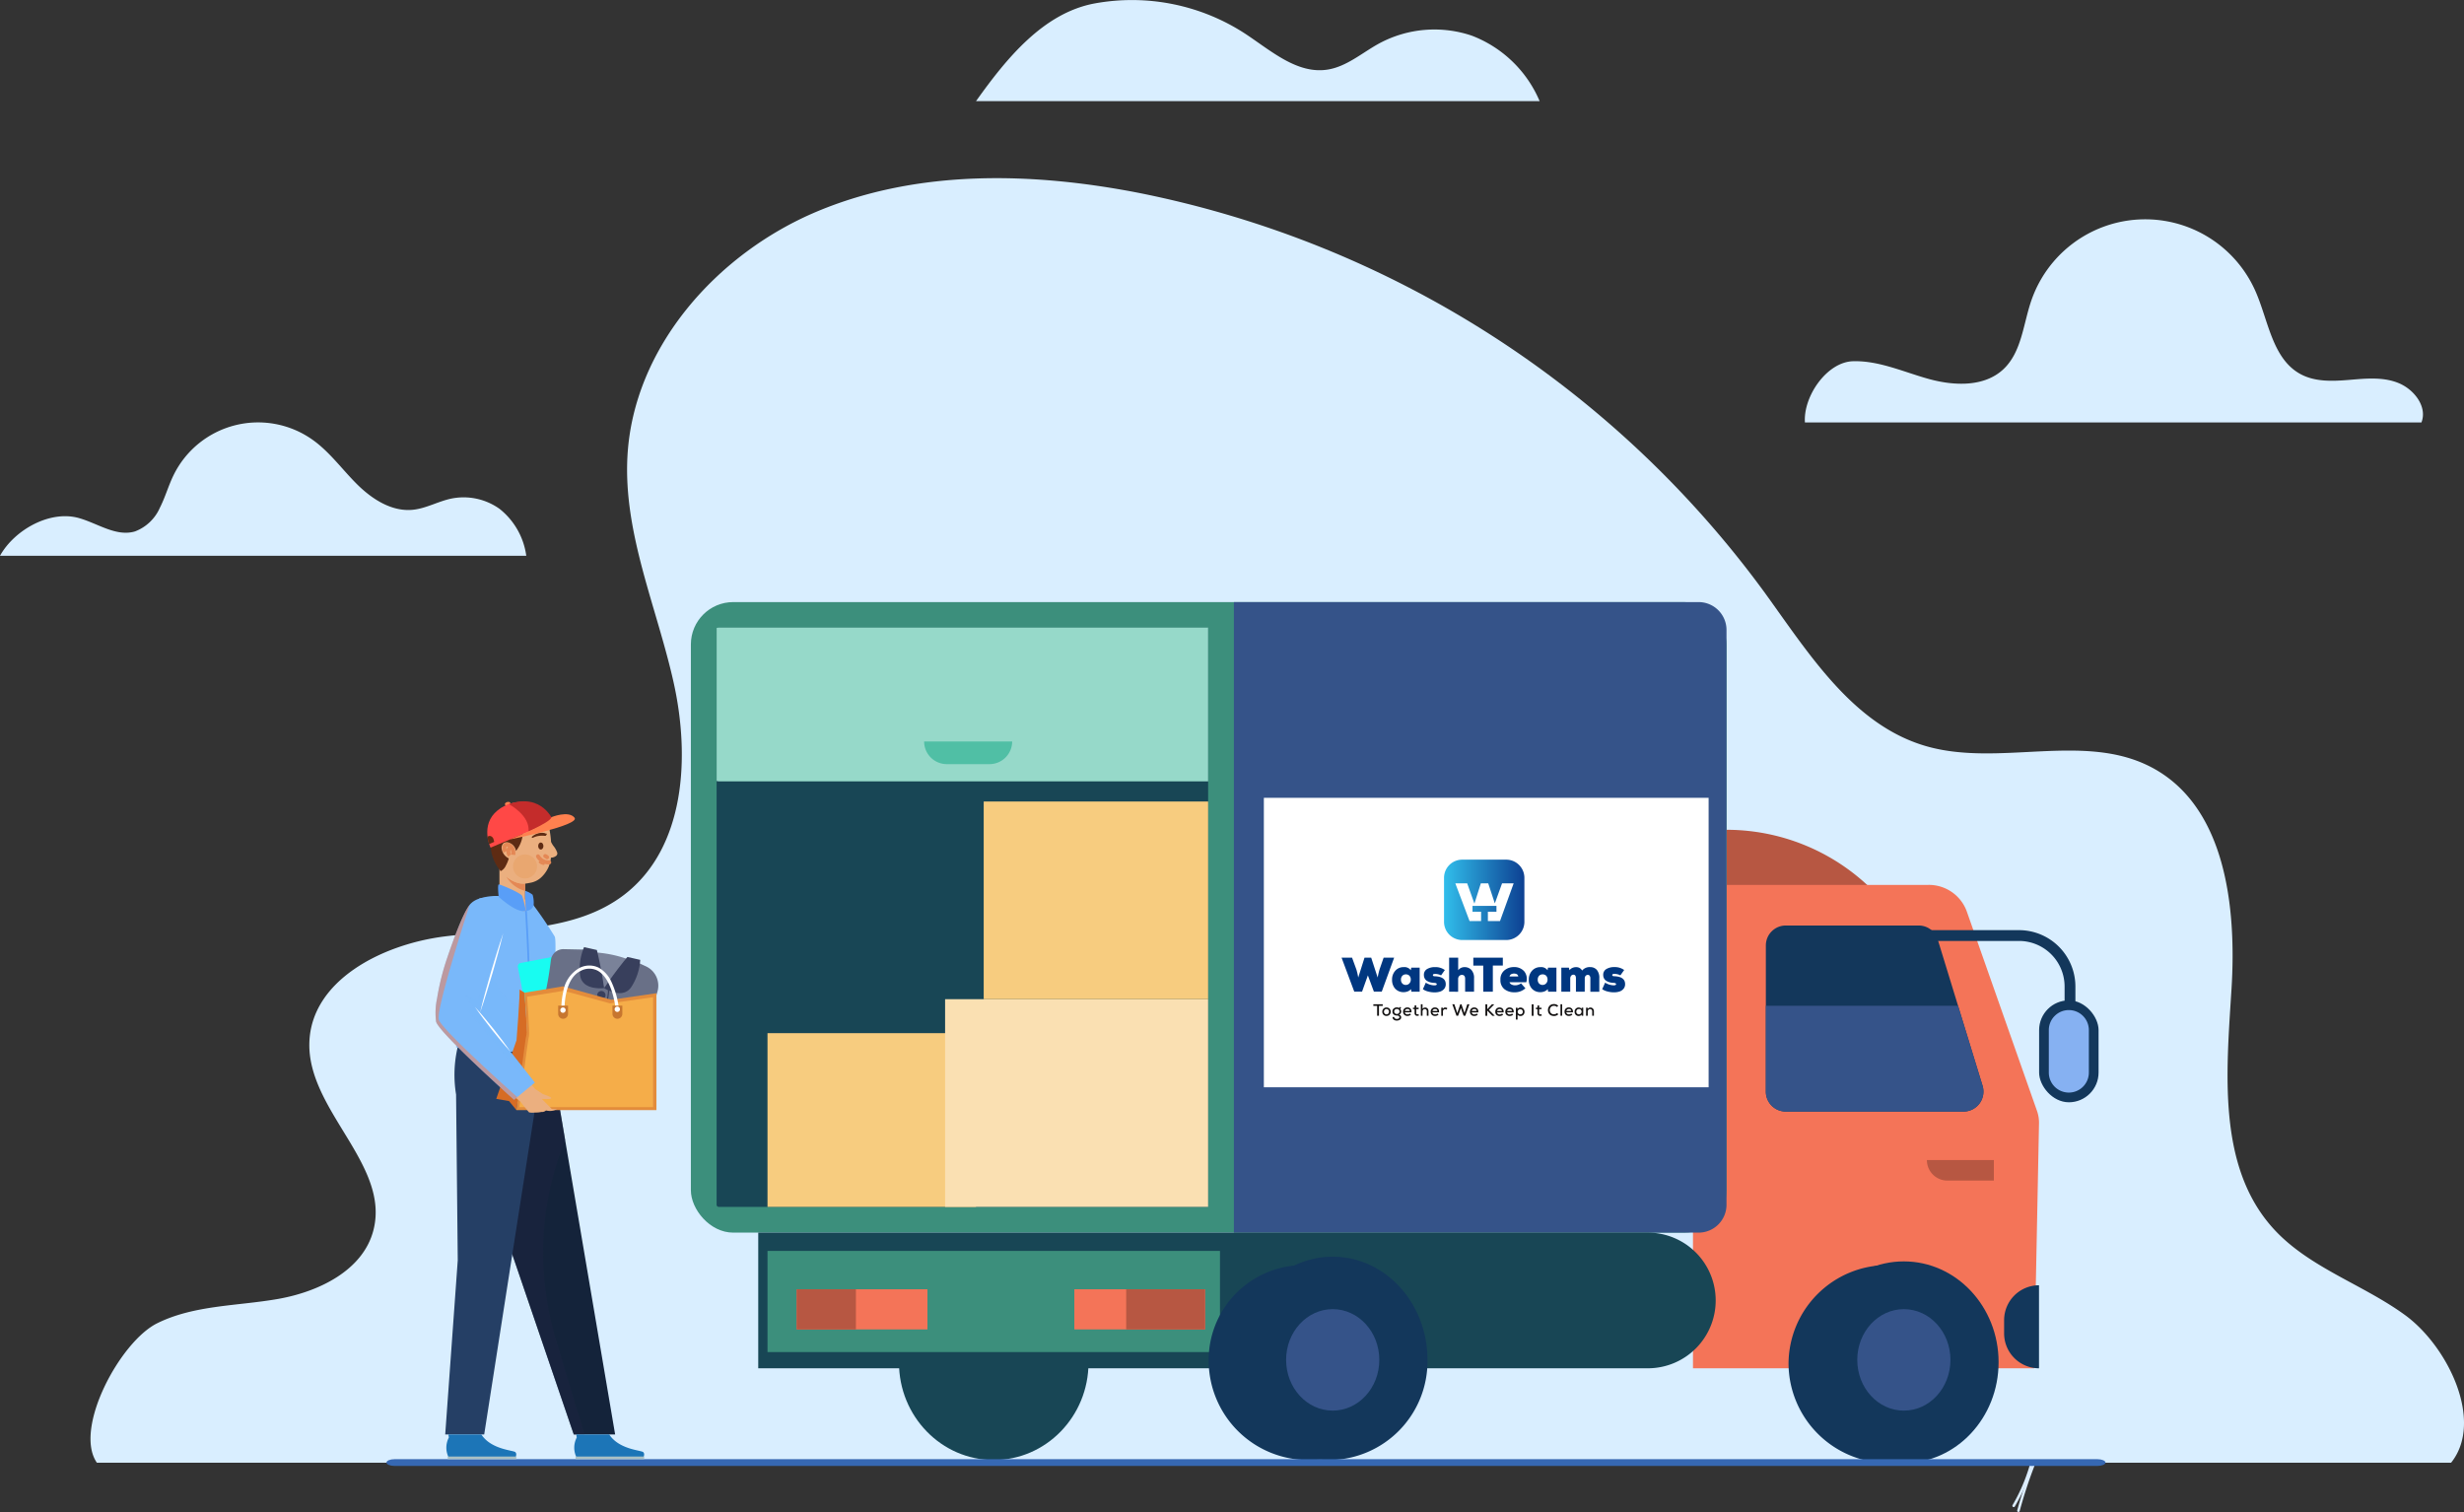 <svg xmlns="http://www.w3.org/2000/svg" xmlns:xlink="http://www.w3.org/1999/xlink" width="349.028" height="214.222" viewBox="0 0 349.028 214.222">
  <rect x="0" y="0" width="349.028" height="214.222" fill="#333333" stroke="none"/>
  <defs>
    <linearGradient id="linear-gradient" y1="0.5" x2="1" y2="0.5" gradientUnits="objectBoundingBox">
      <stop offset="0" stop-color="#31beeb"/>
      <stop offset="1" stop-color="#0d4092"/>
    </linearGradient>
  </defs>
  <g id="Group_27159" data-name="Group 27159" transform="translate(14146.027 9157.334)">
    <g id="Group_27157" data-name="Group 27157" transform="matrix(0.891, -0.454, 0.454, 0.891, -13878.658, -8978.716)">
      <g id="Group_22759" data-name="Group 22759" transform="translate(0.291 15.898)">
        <g id="Group_22757" data-name="Group 22757" transform="translate(7.766 0)">
          <path id="Path_20976" data-name="Path 20976" d="M34.977,4.944A2.712,2.712,0,0,0,33.164,3.2c-2.913-.761-4.432,3.217-6.946,3.667-1.9.339-3.527-1.271-4.77-2.742a14.617,14.617,0,0,0-3.464-3.3A4.853,4.853,0,0,0,13.4.4c-1.535.782-2.277,2.512-3.3,3.9-1.442,1.95-3.54,3.286-5.464,4.762S.837,12.319.187,14.656.6,19.947,2.939,20.6c2.7.752,5.3-1.746,8.11-1.733,1.908.008,3.586,1.163,5.327,1.944s4.027,1.109,5.359-.257c1.409-1.443.984-4.013,2.359-5.489,1.467-1.573,4.02-1.05,6.13-1.473a6.554,6.554,0,0,0,4.83-4.268A6.98,6.98,0,0,0,34.977,4.944Z" transform="translate(0)" fill="url(#linear-gradient)"/>
        </g>
        <g id="Group_22758" data-name="Group 22758" transform="translate(0 7.375)">
          <path id="Path_20977" data-name="Path 20977" d="M.044,16.774a.179.179,0,0,1,0-.239C12.821,2.478,23.073,2.028,28.048,3.01,34.252,4.239,39.064.087,39.111.045a.18.18,0,1,1,.238.27c-.05.044-5,4.31-11.372,3.049-4.9-.969-15.009-.514-27.666,13.413a.177.177,0,0,1-.252.011A.073.073,0,0,1,.044,16.774Z" transform="translate(0 0)" fill="#dcedff"/>
        </g>
      </g>
      <g id="Group_22762" data-name="Group 22762" transform="translate(0 0)">
        <g id="Group_22760" data-name="Group 22760" transform="translate(2.732 0)">
          <path id="Path_20978" data-name="Path 20978" d="M3.94,33.678a3.891,3.891,0,0,0,2.94-.09c3.653-1.712,2.8-8.171,6.511-9.753,1.459-.621,3.172-.22,4.685-.7,1.933-.608,3.159-2.517,3.856-4.421s1.042-3.952,2.04-5.717A22.644,22.644,0,0,1,27.2,9.071a10.179,10.179,0,0,0,2.633-4.3c.324-1.347.041-3.981-1.5-4.623-1.871-.779-4.109,1.773-5.05,3.06C22.06,4.883,20.939,6.813,19.045,7.67c-2.792,1.262-6.129-.294-9.092.485-2.293.6-4,2.511-5.313,4.488A28.436,28.436,0,0,0,.169,24.554a10.612,10.612,0,0,0,.858,6.729A5.508,5.508,0,0,0,3.94,33.678Z" transform="translate(0)" fill="#31beeb"/>
        </g>
        <g id="Group_22761" data-name="Group 22761" transform="translate(0 3.882)">
          <path id="Path_20979" data-name="Path 20979" d="M.027,35.216a.188.188,0,0,1,.059-.254c6.045-3.86,9-9.442,11.608-14.366,2.226-4.2,4.147-7.832,7.488-9.532C26.23,7.48,29.47.186,29.5.112a.187.187,0,0,1,.246-.1.185.185,0,0,1,.1.246C29.812.336,26.523,7.75,19.351,11.4c-3.235,1.646-5.131,5.227-7.327,9.372C9.4,25.737,6.416,31.364.289,35.278a.188.188,0,0,1-.259-.057Z" transform="translate(0 0)" fill="#dcedff"/>
        </g>
      </g>
    </g>
    <g id="Group_23430" data-name="Group 23430" transform="translate(-14146.027 -9157.334)">
      <path id="Path_21326" data-name="Path 21326" d="M64.836,261.3H398.314c4.7-5.869-.452-16.487-6.527-20.914s-13.737-6.758-18.75-12.359c-7.856-8.775-6.562-22.074-5.829-33.829s-.886-25.865-11.295-31.376c-9.6-5.083-21.7.025-32.113-3.061-10.29-3.05-16.5-13.13-22.8-21.817a144.9,144.9,0,0,0-88.551-56.5c-15.15-2.956-31.318-3.348-45.558,2.611s-26.072,19.3-26.9,34.711c-.585,10.9,4.136,21.294,6.525,31.947s1.659,23.539-7.019,30.165c-7.026,5.364-16.707,4.769-25.475,5.89s-18.834,6.2-19.088,15.041c-.275,9.585,11.478,17.3,9.07,26.578-1.471,5.674-7.715,8.695-13.487,9.714s-11.907.848-17.155,3.457S61.5,256.477,64.836,261.3Z" transform="translate(-51.113 -54.118)" fill="#d9eeff"/>
      <g id="Group_23429" data-name="Group 23429" transform="translate(0)">
        <path id="Path_21327" data-name="Path 21327" d="M101.93,108.7h87.331c.862-2.2-1-4.629-3.176-5.548s-4.636-.682-6.988-.483-4.849.317-6.931-.795c-4.024-2.15-4.567-7.544-6.4-11.723a17.065,17.065,0,0,0-31.79,1.356c-1.133,3.335-1.363,7.246-3.931,9.657-2.7,2.536-6.959,2.372-10.531,1.392s-7.064-2.624-10.766-2.523S101.679,105.01,101.93,108.7Z" transform="translate(153.739 -48.867)" fill="#d9eeff"/>
        <path id="Path_21328" data-name="Path 21328" d="M341.426,48.153h79.84a17.043,17.043,0,0,0-9.621-9.281,16.511,16.511,0,0,0-13.1,1.1c-2.434,1.326-4.629,3.309-7.37,3.718-4.316.646-8.029-2.74-11.68-5.131a29.385,29.385,0,0,0-21.277-4.245C350.931,35.679,345.73,42.119,341.426,48.153Z" transform="translate(-203.174 -33.825)" fill="#d9eeff"/>
        <path id="Path_21329" data-name="Path 21329" d="M543.471,115.5h74.546a10.247,10.247,0,0,0-3.777-6.637,8.768,8.768,0,0,0-6.891-1.449c-1.843.4-3.544,1.393-5.421,1.576-2.949.288-5.719-1.485-7.829-3.565s-3.86-4.554-6.262-6.288a13.333,13.333,0,0,0-19.791,4.969c-.729,1.5-1.174,3.119-1.932,4.6a6.268,6.268,0,0,1-3.518,3.346c-2.658.794-5.273-1.136-7.943-1.889C550.576,109.007,545.546,111.8,543.471,115.5Z" transform="translate(-543.471 -36.782)" fill="#d9eeff"/>
      </g>
    </g>
    <g id="Group_27150" data-name="Group 27150" transform="translate(-14048.164 -9072.053)">
      <g id="Group_27149" data-name="Group 27149" transform="translate(0 0)">
        <path id="Rectangle_8080" data-name="Rectangle 8080" d="M0,0H0A29.312,29.312,0,0,1,29.312,29.312v2.339a0,0,0,0,1,0,0H0a0,0,0,0,1,0,0V0A0,0,0,0,1,0,0Z" transform="translate(146.698 32.252)" fill="#b75742"/>
        <path id="Path_23090" data-name="Path 23090" d="M2523.436,883.879h48.33l.685-34.691a5.039,5.039,0,0,0-.286-1.773l-9.973-28.323a5.711,5.711,0,0,0-5.445-3.682h-33.31Z" transform="translate(-2381.487 -775.352)" fill="#f47458"/>
        <path id="Rectangle_8081" data-name="Rectangle 8081" d="M4.942,0h0a0,0,0,0,1,0,0V11.76a0,0,0,0,1,0,0h0A4.942,4.942,0,0,1,0,6.818V4.942A4.942,4.942,0,0,1,4.942,0Z" transform="translate(186.022 96.768)" fill="#13375b"/>
        <g id="Group_27148" data-name="Group 27148" transform="translate(175.123 46.463)">
          <path id="Path_23091" data-name="Path 23091" d="M2949.083,907.155h1.531V901.8a7.992,7.992,0,0,0-7.983-7.983h-13.013v1.531h13.013a6.459,6.459,0,0,1,6.452,6.452Z" transform="translate(-2929.617 -893.813)" fill="#13375b"/>
        </g>
        <rect id="Rectangle_8082" data-name="Rectangle 8082" width="8.421" height="14.435" rx="4.21" transform="translate(190.98 56.414)" fill="#13375b"/>
        <path id="Rectangle_8083" data-name="Rectangle 8083" d="M2.835,0H8.85a2.835,2.835,0,0,1,2.835,2.835v0A2.835,2.835,0,0,1,8.85,5.671H2.835A2.835,2.835,0,0,1,0,2.835v0A2.835,2.835,0,0,1,2.835,0Z" transform="translate(198.025 57.789) rotate(90)" fill="#86b1f2"/>
        <path id="Path_23092" data-name="Path 23092" d="M2677.771,912.135H2652.6a2.826,2.826,0,0,1-2.826-2.826v-20.7a2.826,2.826,0,0,1,2.826-2.826h18.827a2.826,2.826,0,0,1,2.7,2l6.347,20.7A2.826,2.826,0,0,1,2677.771,912.135Z" transform="translate(-2497.503 -839.973)" fill="#13375b"/>
        <path id="Path_23093" data-name="Path 23093" d="M2677,1025.035l3.473,11.327a2.827,2.827,0,0,1-2.7,3.655H2652.6a2.826,2.826,0,0,1-2.826-2.826v-12.156Z" transform="translate(-2497.503 -967.855)" fill="#355389"/>
        <path id="Path_23094" data-name="Path 23094" d="M2717.2,1488.8a14.02,14.02,0,0,1-14.03,14.03,14.169,14.169,0,0,1-14.009-14.01,14.019,14.019,0,0,1,14.03-14.029A14.168,14.168,0,0,1,2717.2,1488.8Z" transform="translate(-2533.676 -1380.879)" fill="#13375b"/>
        <ellipse id="Ellipse_3495" data-name="Ellipse 3495" cx="13.424" cy="13.803" rx="13.424" ry="13.803" transform="translate(29.478 93.913)" fill="#184655"/>
        <rect id="Rectangle_8084" data-name="Rectangle 8084" width="146.698" height="89.311" rx="6" transform="translate(0 0)" fill="#3c8f7c"/>
        <path id="Path_23095" data-name="Path 23095" d="M830.345,451.577a.307.307,0,0,1-.306-.306V369.862a.307.307,0,0,1,.306-.306h69.32v82.021Z" transform="translate(-826.393 -365.911)" fill="#184655"/>
        <path id="Path_23096" data-name="Path 23096" d="M830.345,391c-.169,0-.306-.036-.306-.081V369.305c0-.045.137-.081.306-.081h69.32V391Z" transform="translate(-826.393 -365.606)" fill="#96d9c9"/>
        <path id="Path_23097" data-name="Path 23097" d="M1793.006,324.921h-65.829v89.311h65.829a3.952,3.952,0,0,0,3.952-3.952V328.873A3.952,3.952,0,0,0,1793.006,324.921Z" transform="translate(-1650.26 -324.921)" fill="#355389"/>
        <rect id="Rectangle_8085" data-name="Rectangle 8085" width="29.531" height="24.607" transform="translate(10.855 61.059)" fill="#f7cc7f"/>
        <rect id="Rectangle_8086" data-name="Rectangle 8086" width="37.26" height="29.419" transform="translate(36.011 56.247)" fill="#fae0b2"/>
        <rect id="Rectangle_8087" data-name="Rectangle 8087" width="31.792" height="28" transform="translate(41.48 28.247)" fill="#f7cc7f"/>
        <path id="Rectangle_8088" data-name="Rectangle 8088" d="M0,0H126.016a9.608,9.608,0,0,1,9.608,9.608v0a9.608,9.608,0,0,1-9.608,9.608H0a0,0,0,0,1,0,0V0A0,0,0,0,1,0,0Z" transform="translate(9.542 89.311)" fill="#184655"/>
        <rect id="Rectangle_8089" data-name="Rectangle 8089" width="64.093" height="14.325" transform="translate(10.855 91.903)" fill="#3c8f7c"/>
        <rect id="Rectangle_8090" data-name="Rectangle 8090" width="18.519" height="5.687" transform="translate(54.317 97.333)" fill="#f47458"/>
        <rect id="Rectangle_8091" data-name="Rectangle 8091" width="11.174" height="5.687" transform="translate(61.662 97.333)" fill="#b75742"/>
        <rect id="Rectangle_8092" data-name="Rectangle 8092" width="18.519" height="5.687" transform="translate(14.99 97.333)" fill="#f47458"/>
        <rect id="Rectangle_8093" data-name="Rectangle 8093" width="8.385" height="5.687" transform="translate(14.99 97.333)" fill="#b75742"/>
        <path id="Path_23098" data-name="Path 23098" d="M1710.338,1488.594c0,7.623-1.875,13.8-12.873,13.8a14.088,14.088,0,0,1-13.974-13.8,13.429,13.429,0,1,1,26.848,0Z" transform="translate(-1610.141 -1380.879)" fill="#13375b"/>
        <path id="Path_23099" data-name="Path 23099" d="M1761.08,1474.818A13.986,13.986,0,0,1,1747.266,1489c-7.414,0-13.034-6.11-13.034-14.182s6.01-14.615,13.424-14.615S1761.08,1466.746,1761.08,1474.818Z" transform="translate(-1656.739 -1367.482)" fill="#13375b"/>
        <ellipse id="Ellipse_3496" data-name="Ellipse 3496" cx="13.424" cy="14.283" rx="13.424" ry="14.283" transform="translate(158.391 93.385)" fill="#13375b"/>
        <path id="Path_23100" data-name="Path 23100" d="M2821.5,1558.347c0,3.969-2.956,7.186-6.6,7.186s-6.6-3.217-6.6-7.186,2.955-7.187,6.6-7.187S2821.5,1554.377,2821.5,1558.347Z" transform="translate(-2643.08 -1451.01)" fill="#355389"/>
        <ellipse id="Ellipse_3497" data-name="Ellipse 3497" cx="6.601" cy="7.186" rx="6.601" ry="7.186" transform="translate(84.316 100.15)" fill="#355389"/>
        <path id="Path_23101" data-name="Path 23101" d="M1189.95,566.662h12.47a3.208,3.208,0,0,1-3.208,3.208h-6.053a3.208,3.208,0,0,1-3.208-3.208Z" transform="translate(-1156.91 -546.918)" fill="#50bfa5"/>
      </g>
      <path id="Path_23102" data-name="Path 23102" d="M2932.025,1295.48h6.579v-2.91h-9.488A2.91,2.91,0,0,0,2932.025,1295.48Z" transform="translate(-2754.034 -1213.54)" fill="#b75742"/>
    </g>
    <g id="Group_27155" data-name="Group 27155" transform="translate(-14091.282 -8950.652)">
      <path id="Path_23124" data-name="Path 23124" d="M258.606,1811.353H499.819c.631,0,1.142.215,1.142.479h0c0,.264-.511.479-1.142.479H258.606c-.631,0-1.142-.214-1.142-.479h0C257.464,1811.568,257.975,1811.353,258.606,1811.353Z" transform="translate(-257.464 -1811.353)" fill="#3668b3"/>
    </g>
    <g id="Group_27156" data-name="Group 27156" transform="translate(-14084.348 -9043.836)">
      <g id="Group_23427" data-name="Group 23427" transform="translate(0)">
        <g id="Group_23396" data-name="Group 23396" transform="translate(1.386 34.064)">
          <g id="Group_23393" data-name="Group 23393" transform="translate(7.028 0)">
            <g id="Group_23391" data-name="Group 23391">
              <path id="Path_21287" data-name="Path 21287" d="M435.753,285.587h-5.86l-11.182-32.746.516-20.646,7.082-2.228,2.36,13.9Z" transform="translate(-418.711 -229.966)" fill="#14233a"/>
              <path id="Path_21288" data-name="Path 21288" d="M431.421,285.587h-1.528l-11.182-32.746.516-20.646,7.082-2.229,2.36,13.9h0a42.662,42.662,0,0,0-1.295,28.272Z" transform="translate(-418.711 -229.966)" fill="#1c2540" opacity="0.5" style="mix-blend-mode: multiply;isolation: isolate"/>
            </g>
            <g id="Group_23392" data-name="Group 23392" transform="translate(11.258 55.622)">
              <path id="Path_21289" data-name="Path 21289" d="M451.821,392.279a3.1,3.1,0,0,0,0,2.872h9.412s.307-.532,0-.806-3.421-.36-4.81-2.5h-4.666Z" transform="translate(-451.476 -391.849)" fill="#1c75b7"/>
              <rect id="Rectangle_7685" data-name="Rectangle 7685" width="9.704" height="0.377" transform="translate(0.188 3.121)" fill="#a9c0c4"/>
            </g>
          </g>
          <g id="Group_23395" data-name="Group 23395">
            <path id="Path_21290" data-name="Path 21290" d="M400.065,230.546a17.124,17.124,0,0,0-.269,6.886l.237,23.482-1.776,24.674h5.521l7.458-47.776,1.648-7.846Z" transform="translate(-398.257 -229.965)" fill="#253f65"/>
            <g id="Group_23394" data-name="Group 23394" transform="translate(0.172 55.622)">
              <path id="Path_21291" data-name="Path 21291" d="M399.1,392.279a3.1,3.1,0,0,0,0,2.872h9.412s.307-.532,0-.806-3.421-.36-4.81-2.5h-4.667Z" transform="translate(-398.758 -391.849)" fill="#1c75b7"/>
              <rect id="Rectangle_7686" data-name="Rectangle 7686" width="9.704" height="0.377" transform="translate(0.188 3.121)" fill="#a9c0c4"/>
            </g>
          </g>
        </g>
        <g id="Group_23413" data-name="Group 23413" transform="translate(0 7.749)">
          <g id="Group_23400" data-name="Group 23400" transform="translate(2.925)">
            <g id="Group_23397" data-name="Group 23397" transform="translate(5.052)">
              <path id="Path_21292" data-name="Path 21292" d="M419.129,160.952c.986.831,2.323,1.995,3.651,2.191a1.793,1.793,0,0,0,1.6-.487c.034-.09.07-.181.1-.271-.184-.276-.377-.57-.581-.9a5.05,5.05,0,0,0-1.726-1.961v-6.147h-3.642v5.706c-.343.02-.709.054-1.093.1A11.826,11.826,0,0,0,419.129,160.952Z" transform="translate(-417.441 -153.379)" fill="#ebaf7f"/>
              <path id="Path_21293" data-name="Path 21293" d="M426.134,162.841v1.022a3.273,3.273,0,0,1-.407-.116,4.276,4.276,0,0,1-2.254-1.907,4.113,4.113,0,0,0,1.373.819A3.165,3.165,0,0,0,426.134,162.841Z" transform="translate(-421.4 -158.932)" fill="#e48855"/>
            </g>
            <g id="Group_23399" data-name="Group 23399" transform="translate(0 4.025)">
              <path id="Path_21294" data-name="Path 21294" d="M416.3,187.134c-.167,2.352-.309,4.12-.309,4.12s-1.3.268-3.263.463l-.26.025a30.691,30.691,0,0,1-9.735-.488l1.743-7.3.574-5.225.933-8.508a7.728,7.728,0,0,1,2.9-.369s2.82,2.3,3.629,2.1l.01,0a.444.444,0,0,0,.233-.139c.245-.276.066-.835-.083-1.186-.079-.182-.149-.309-.149-.309a1.321,1.321,0,0,1,.129.036,1.872,1.872,0,0,1,.721.354,58.058,58.058,0,0,1,3.334,4.871C417.017,176.174,416.618,182.692,416.3,187.134Z" transform="translate(-402.737 -168.2)" fill="#79b8fa"/>
              <path id="Path_21295" data-name="Path 21295" d="M420.137,166.847s-.194-1.738.016-1.754,3.1,1.192,3.309,1.627a15.246,15.246,0,0,1,.52,2.093S423.1,169.457,420.137,166.847Z" transform="translate(-414.105 -165.093)" fill="#599ef7"/>
              <path id="Path_21296" data-name="Path 21296" d="M431.269,170.542l-.112-2.175.021-.639a3.2,3.2,0,0,1,1.058.558,4.017,4.017,0,0,1,.14,1.489A1.052,1.052,0,0,1,431.269,170.542Z" transform="translate(-421.392 -166.822)" fill="#599ef7"/>
              <g id="Group_23398" data-name="Group 23398" transform="translate(9.735 3.617)">
                <path id="Path_21297" data-name="Path 21297" d="M431.33,195.519l-.26.025c.9-4.874.311-15.676.04-19.784l.01,0a.445.445,0,0,0,.233-.139C431.619,179.615,432.228,190.527,431.33,195.519Z" transform="translate(-431.07 -175.619)" fill="#599ef7"/>
              </g>
              <path id="Path_21298" data-name="Path 21298" d="M416.3,203.238c-.167,2.352-.309,4.12-.309,4.12s-1.3.268-3.263.463l-.26.025a30.69,30.69,0,0,1-9.735-.488l1.743-7.3.574-5.225a8.338,8.338,0,0,1,2.241-.476,9.288,9.288,0,0,0,9.009,8.878Z" transform="translate(-402.737 -184.304)" fill="#79b8fa" opacity="0.5" style="mix-blend-mode: multiply;isolation: isolate"/>
            </g>
          </g>
          <g id="Group_23412" data-name="Group 23412" transform="translate(0 5.889)">
            <g id="Group_27137" data-name="Group 27137" transform="translate(8.614 7.012)">
              <g id="Group_27147" data-name="Group 27147" transform="translate(0 0)">
                <path id="Path_23075" data-name="Path 23075" d="M568.4,269.232l-9.2,1.756a.506.506,0,0,1-.591-.4l-2.145-11.042a.5.5,0,0,1,.4-.585l9.2-1.756a.506.506,0,0,1,.591.4l2.145,11.042A.5.5,0,0,1,568.4,269.232Z" transform="translate(-553.402 -256.712)" fill="#18fcf1"/>
                <g id="Group_27139" data-name="Group 27139" transform="translate(4.788)">
                  <path id="Path_23076" data-name="Path 23076" d="M580.773,258.457a16.6,16.6,0,0,1,12.713,2.422C588.746,269.646,582.053,265.317,580.773,258.457Z" transform="translate(-576.079 -257.36)" fill="#7a8299"/>
                  <g id="Group_27138" data-name="Group 27138">
                    <path id="Path_23077" data-name="Path 23077" d="M579.087,271.92c-4.111,2.577-15.483-1.692-16.058-3.654,1.829-2.468,2.642-7.616,2.949-10.235a1.787,1.787,0,0,1,1.819-1.571l3.134.065.6.148a2.788,2.788,0,0,0-.7,1.288,3.541,3.541,0,0,0,6.849,1.558,2.76,2.76,0,0,0-.027-1.35l.465.114,1.316.607a3.015,3.015,0,0,1,1.641,3.594C580.223,265.388,578.96,270.035,579.087,271.92Z" transform="translate(-563.029 -256.168)" fill="#697087"/>
                    <path id="Path_23078" data-name="Path 23078" d="M592.04,255.77a54.082,54.082,0,0,1,1.022,5.4c-.186.018-3.109.343-3.395-1.823a7.963,7.963,0,0,1,.56-3.985Z" transform="translate(-582.576 -255.358)" fill="#383f5c"/>
                    <path id="Path_23079" data-name="Path 23079" d="M606,260.644a54.619,54.619,0,0,0-3.295,4.414c.159.1,2.646,1.653,3.857-.173a7.977,7.977,0,0,0,1.251-3.828Z" transform="translate(-592.206 -259.246)" fill="#383f5c"/>
                    <g id="Group_27137-2" data-name="Group 27137" transform="translate(8.733 6.046)">
                      <path id="Path_23080" data-name="Path 23080" d="M596.122,288.394h-.005a.084.084,0,0,1-.079-.088c0-.065.1-1.592.2-2.063.07-.3.537-1.42.913-2.318.2-.468.38-.91.393-.965.072-.31.867-4.261.794-4.612a.082.082,0,0,1-.013-.084.084.084,0,0,1,.109-.047c.092.036.172.068-.258,2.4-.207,1.121-.447,2.292-.468,2.382-.015.066-.148.385-.4.992-.354.846-.838,2-.9,2.291-.106.458-.2,2.02-.2,2.036A.084.084,0,0,1,596.122,288.394Zm2.254-10.022h0Z" transform="translate(-596.038 -278.211)" fill="#383f5c"/>
                    </g>
                    <path id="Path_23081" data-name="Path 23081" d="M600.152,279.573a.59.59,0,1,1-.443-.7A.591.591,0,0,1,600.152,279.573Z" transform="translate(-589.473 -272.639)" fill="#383f5c"/>
                    <path id="Path_23082" data-name="Path 23082" d="M597.7,292.63a.59.59,0,1,1-.443-.7A.591.591,0,0,1,597.7,292.63Z" transform="translate(-587.669 -282.242)" fill="#383f5c"/>
                    <path id="Path_23083" data-name="Path 23083" d="M592.151,306.686a.59.59,0,1,1-.443-.7A.591.591,0,0,1,592.151,306.686Z" transform="translate(-583.589 -292.579)" fill="#383f5c"/>
                  </g>
                </g>
                <g id="Group_27146" data-name="Group 27146" transform="translate(0 2.613)">
                  <g id="Group_27140" data-name="Group 27140" transform="translate(0 2.952)">
                    <path id="Path_23084" data-name="Path 23084" d="M544.932,293.575l1.814.311,1.041,1.276,1.567-10.693-.418-5.933s.018-.035-.731-.448c.151.276-.4,7.175-.4,7.175Z" transform="translate(-544.932 -277.639)" fill="#d66c25"/>
                    <path id="Path_23085" data-name="Path 23085" d="M556.87,277.289l5.431-.9,6.858,1.9,6.4-.931v16.557H555.721s1.288-10.348,1.427-10.693S556.87,277.289,556.87,277.289Z" transform="translate(-552.867 -276.392)" fill="#e38c3b"/>
                    <path id="Path_23086" data-name="Path 23086" d="M558.4,279.583l5.183-.844,6.545,1.785,6.113-.876v15.579H557.3s1.229-9.737,1.362-10.062S558.4,279.583,558.4,279.583Z" transform="translate(-554.028 -278.118)" fill="#f5ad49"/>
                  </g>
                  <g id="Group_27145" data-name="Group 27145" transform="translate(8.772)">
                    <g id="Group_27141" data-name="Group 27141" transform="translate(0.452)">
                      <path id="Path_23087" data-name="Path 23087" d="M587.492,271.371c-.383-2.817-1.3-4.743-2.587-5.423a2.557,2.557,0,0,0-2.412.069c-2.324,1.132-2.245,5.276-2.244,5.318l-.452.011a10.465,10.465,0,0,1,.26-2.365,4.664,4.664,0,0,1,2.237-3.367,3.025,3.025,0,0,1,2.824-.062,4.377,4.377,0,0,1,1.786,2.026,12.237,12.237,0,0,1,1.037,3.733Z" transform="translate(-579.796 -265.233)" fill="#fff"/>
                    </g>
                    <g id="Group_27144" data-name="Group 27144" transform="translate(0 5.677)">
                      <g id="Group_27142" data-name="Group 27142">
                        <path id="Rectangle_8078" data-name="Rectangle 8078" d="M0,0H1.4a0,0,0,0,1,0,0V1.165a.7.7,0,0,1-.7.7h0a.7.7,0,0,1-.7-.7V0A0,0,0,0,1,0,0Z" fill="#c7762f"/>
                      </g>
                      <g id="Group_27143" data-name="Group 27143" transform="translate(7.691)">
                        <path id="Rectangle_8079" data-name="Rectangle 8079" d="M0,0H1.4a0,0,0,0,1,0,0V1.165a.7.7,0,0,1-.7.7h0a.7.7,0,0,1-.7-.7V0A0,0,0,0,1,0,0Z" fill="#c7762f"/>
                      </g>
                    </g>
                  </g>
                </g>
              </g>
              <path id="Path_23088" data-name="Path 23088" d="M580,288.057a.378.378,0,1,1-.378-.375A.376.376,0,0,1,580,288.057Z" transform="translate(-570.168 -279.13)" fill="#fff"/>
              <path id="Path_23089" data-name="Path 23089" d="M609.075,287.585a.378.378,0,1,1-.378-.375A.376.376,0,0,1,609.075,287.585Z" transform="translate(-591.549 -278.783)" fill="#fff"/>
            </g>
            <g id="Group_23411" data-name="Group 23411">
              <path id="Path_21304" data-name="Path 21304" d="M426.891,245.726s1.274.1,1.35-.087-1.192-.591-1.192-.591l-1.1-.726c-.733-.875-1.48-1.764-2.225-2.662l-.15.1a15.37,15.37,0,0,1-1.816,1.286c-.232.214-.47.426-.713.634q1.426,1.264,2.9,2.516c.337.482,1.147,1.445,1.147,1.445a2.686,2.686,0,0,0,.852.019,3.641,3.641,0,0,0,.889-.08.839.839,0,0,0,.666-.222,1.937,1.937,0,0,0,1.554-.194h-.735Z" transform="translate(-411.83 -217.216)" fill="#ebaf7f"/>
              <g id="Group_23410" data-name="Group 23410">
                <path id="Path_21305" data-name="Path 21305" d="M408.3,196.724l-.546.455-1.932,1.6-.458.379s-10.593-9.444-11.043-11.061a9.675,9.675,0,0,1,.134-3.28,35.077,35.077,0,0,1,1.439-5.764c.83-2.453,2.218-6.3,3.174-7.5.043-.056.086-.106.126-.149s.106-.1.159-.152a2.992,2.992,0,0,1,4.907,2.6,3.848,3.848,0,0,1-.179.913l-.25.784-.008.018-.569,1.775-2.767,9.467Z" transform="translate(-394.224 -170.519)" fill="#79b8fa"/>
                <path id="Path_21306" data-name="Path 21306" d="M416.394,206.373l-.546.455L406.9,196.147l.69-.473-1.034-1.641,1.722.627,3.637-9.442-.569,1.776-2.767,9.467Z" transform="translate(-402.32 -180.168)" fill="#79b8fa" opacity="0.5" style="mix-blend-mode: multiply;isolation: isolate"/>
                <path id="Path_21307" data-name="Path 21307" d="M405.82,200.768l-.458.379s-10.593-9.444-11.043-11.061a9.675,9.675,0,0,1,.134-3.28,35.077,35.077,0,0,1,1.439-5.764c.83-2.453,2.218-6.3,3.174-7.5-.913,2.828-4.768,14.908-4.361,16.255C395.126,191.184,404.181,199.306,405.82,200.768Z" transform="translate(-394.224 -172.504)" fill="#ff7a46" opacity="0.5" style="mix-blend-mode: screen;isolation: isolate"/>
                <g id="Group_23409" data-name="Group 23409" transform="translate(5.615 5.034)">
                  <g id="Group_23408" data-name="Group 23408">
                    <g id="Group_23406" data-name="Group 23406" transform="translate(0 10.473)">
                      <path id="Path_21308" data-name="Path 21308" d="M415.594,221.993c-.46-.5-.9-1.01-1.333-1.526s-.858-1.041-1.28-1.567-.833-1.061-1.234-1.6l-.6-.815c-.193-.277-.393-.549-.58-.831.232.247.451.5.677.755l.656.771c.437.514.858,1.041,1.28,1.568s.833,1.061,1.234,1.6S415.216,221.432,415.594,221.993Z" transform="translate(-410.567 -215.65)" fill="#fff"/>
                    </g>
                    <g id="Group_23407" data-name="Group 23407" transform="translate(0.71)">
                      <path id="Path_21309" data-name="Path 21309" d="M415.912,185.169c-.223.952-.473,1.9-.726,2.839s-.528,1.88-.791,2.82c-.283.935-.555,1.872-.848,2.8l-.444,1.4c-.157.463-.305.928-.469,1.389.109-.477.234-.949.35-1.423l.376-1.416c.254-.943.528-1.88.792-2.82.283-.934.555-1.872.848-2.8S415.589,186.092,415.912,185.169Z" transform="translate(-412.634 -185.169)" fill="#fff"/>
                    </g>
                  </g>
                </g>
              </g>
            </g>
          </g>
        </g>
        <g id="Group_23426" data-name="Group 23426" transform="translate(7.343)">
          <g id="Group_23424" data-name="Group 23424" transform="translate(0.231 0.827)">
            <g id="Group_23423" data-name="Group 23423">
              <path id="Path_21310" data-name="Path 21310" d="M425.939,139.659a3.1,3.1,0,0,0-.529-.929,2.993,2.993,0,0,1-.34-.581,13.785,13.785,0,0,0-.781-3.792c-.37-.73-2.363-1.387-4.323-1.019s-3.587,1.681-3.674,2.5c-.032.309-.179,1.544.868,4.581a6.616,6.616,0,0,0,1.359,2.437,4.253,4.253,0,0,0,1.6,1.031,2.923,2.923,0,0,0,1.627.132l.374-.069a3.059,3.059,0,0,0,1.753-.966,4.476,4.476,0,0,0,.843-1.27,4.679,4.679,0,0,0,.34-1.325,1.222,1.222,0,0,0,.746-.263A.445.445,0,0,0,425.939,139.659Z" transform="translate(-416.266 -133.232)" fill="#ebaf7f"/>
              <g id="Group_23422" data-name="Group 23422" transform="translate(2.189 3.643)">
                <g id="Group_23421" data-name="Group 23421">
                  <g id="Group_23414" data-name="Group 23414" transform="translate(0 1.664)">
                    <path id="Path_21311" data-name="Path 21311" d="M422.762,149.69a1,1,0,0,1-.109-.362.618.618,0,0,1,.116-.557.425.425,0,0,1,.4-.076.853.853,0,0,1,.352.222,1.252,1.252,0,0,1,.294.41,1.94,1.94,0,0,1,.095.8" transform="translate(-422.637 -148.678)" fill="none" stroke="#e48855" stroke-miterlimit="10" stroke-width="0.558"/>
                    <path id="Path_21312" data-name="Path 21312" d="M424.507,151.028a.8.8,0,0,1-.207-.555.652.652,0,0,1,.094-.391.323.323,0,0,1,.355-.137" transform="translate(-423.729 -149.5)" fill="none" stroke="#e48855" stroke-miterlimit="10" stroke-width="0.558"/>
                  </g>
                  <g id="Group_23415" data-name="Group 23415" transform="translate(4.762 3.324)">
                    <path id="Path_21313" data-name="Path 21313" d="M437.222,155.9a1.171,1.171,0,0,0,.556.259" transform="translate(-436.973 -155.076)" fill="none" stroke="#e48855" stroke-linecap="round" stroke-linejoin="round" stroke-width="0.279"/>
                    <path id="Path_21314" data-name="Path 21314" d="M436.5,153.507a1.748,1.748,0,0,0,1.593.862" transform="translate(-436.496 -153.507)" fill="none" stroke="#e48855" stroke-linecap="round" stroke-linejoin="round" stroke-width="0.558"/>
                  </g>
                  <g id="Group_23416" data-name="Group 23416" transform="translate(5.791 3.283)">
                    <path id="Path_21315" data-name="Path 21315" d="M439.49,153.388a1.027,1.027,0,0,1,.261.168" transform="translate(-439.49 -153.388)" fill="none" stroke="#e48855" stroke-linecap="round" stroke-linejoin="round" stroke-width="0.558"/>
                  </g>
                  <g id="Group_23418" data-name="Group 23418" transform="translate(4.79 1.368)">
                    <g id="Group_23417" data-name="Group 23417">
                      <path id="Path_21316" data-name="Path 21316" d="M437.32,148.311c0,.275-.166.5-.371.5s-.371-.222-.371-.5.166-.5.371-.5S437.32,148.036,437.32,148.311Z" transform="translate(-436.577 -147.814)" fill="#5e2b13"/>
                    </g>
                  </g>
                  <g id="Group_23420" data-name="Group 23420" transform="translate(3.873)">
                    <g id="Group_23419" data-name="Group 23419">
                      <path id="Path_21317" data-name="Path 21317" d="M435.72,144.252a3.489,3.489,0,0,0-.414-.014,3.154,3.154,0,0,0-.425.036,2.563,2.563,0,0,0-.419.1,3.672,3.672,0,0,0-.41.167l-.006,0a.1.1,0,0,1-.1-.159,1.912,1.912,0,0,1,.4-.289,2.029,2.029,0,0,1,.462-.188,1.935,1.935,0,0,1,.5-.076,1.688,1.688,0,0,1,.511.06.184.184,0,0,1-.067.36Z" transform="translate(-433.909 -143.834)" fill="#5e2b13"/>
                      <path id="Path_21318" data-name="Path 21318" d="M439.395,144.073a.224.224,0,0,1-.062.211.445.445,0,0,1-.192.108h-.005a.1.1,0,0,1-.057-.187.1.1,0,0,1,.036,0,.306.306,0,0,0,.14-.017.131.131,0,0,0,.079-.1v-.007a.03.03,0,0,1,.059,0Z" transform="translate(-437.257 -143.976)" fill="#5e2b13"/>
                    </g>
                  </g>
                </g>
                <path id="Path_21319" data-name="Path 21319" d="M429.609,154.434a1.7,1.7,0,1,1-1.7-1.7A1.7,1.7,0,0,1,429.609,154.434Z" transform="translate(-424.981 -149.675)" fill="#e9a770"/>
              </g>
            </g>
            <path id="Path_21320" data-name="Path 21320" d="M421.451,136.261a4.453,4.453,0,0,1-.962,3.246,1.479,1.479,0,0,0-1-1.181.842.842,0,0,0-.763.078.9.9,0,0,0-.244.887,1.8,1.8,0,0,0,.994,1.271,5.229,5.229,0,0,1-.43,1.037,1.59,1.59,0,0,1-.719.763,5.922,5.922,0,0,1-1.43-4.016,6.523,6.523,0,0,1,.123-2.325,4.045,4.045,0,0,1,1.5-1.728,6.538,6.538,0,0,1,2.138-.874,2.515,2.515,0,0,1,.712-.086,1.023,1.023,0,0,1,.655.261,1.192,1.192,0,0,1,.3.844A2.2,2.2,0,0,1,421.451,136.261Z" transform="translate(-416.653 -133.297)" fill="#5e2b13"/>
          </g>
          <g id="Group_23425" data-name="Group 23425">
            <path id="Path_21321" data-name="Path 21321" d="M423,131.612s-.307-.193-.043-.409.759-.167.683.172Z" transform="translate(-420.356 -130.988)" fill="#ff814f"/>
            <path id="Path_21322" data-name="Path 21322" d="M416.062,137.552s-1.55-3.207.99-5.273,6.587-1.4,7.316,1.4l-2.86,1.571Z" transform="translate(-415.594 -130.988)" fill="#ff4846"/>
            <path id="Path_21323" data-name="Path 21323" d="M424.486,131.224s3.031,1.586,2.789,3.879l3.535-1.453S429.252,129.557,424.486,131.224Z" transform="translate(-421.431 -130.825)" fill="#c42c2b"/>
            <path id="Path_21324" data-name="Path 21324" d="M415.716,145.226a.471.471,0,0,1,.521-.057.651.651,0,0,1,.329.428l.093.356-.71.312A3.419,3.419,0,0,1,415.716,145.226Z" transform="translate(-415.674 -140.205)" fill="#5e2b13"/>
            <path id="Path_21325" data-name="Path 21325" d="M425.667,139.423s5.15-2.1,5.155-2.853c0,0,2.437-.989,3.277.077s-9.145,3.078-9.145,3.078Z" transform="translate(-421.738 -134.322)" fill="#ff814f"/>
          </g>
        </g>
      </g>
    </g>
    <rect id="Rectangle_8094" data-name="Rectangle 8094" width="63" height="41" transform="translate(-13967 -9044.329)" fill="#fff"/>
    <g id="Group_27158" data-name="Group 27158" transform="translate(-13955.997 -9035.571)">
      <g id="Group_21304" data-name="Group 21304" transform="translate(0 0)">
        <path id="Path_13891" data-name="Path 13891" d="M1.011-18.28v-1.393H.476v-.235H1.807v.235H1.274v1.393Zm.9-1a.567.567,0,0,1,.427-.17.572.572,0,0,1,.429.171.588.588,0,0,1,.166.427.587.587,0,0,1-.164.427.575.575,0,0,1-.432.169.568.568,0,0,1-.428-.169.59.59,0,0,1-.163-.427A.591.591,0,0,1,1.912-19.28Zm.427.051a.323.323,0,0,0-.255.109.39.39,0,0,0-.1.268.384.384,0,0,0,.1.265.326.326,0,0,0,.256.107.329.329,0,0,0,.257-.107.381.381,0,0,0,.1-.265.383.383,0,0,0-.1-.266A.327.327,0,0,0,2.339-19.229Zm1.782-.154.126-.154.174.135-.137.161a.536.536,0,0,1,.14.356.483.483,0,0,1-.077.272.461.461,0,0,1-.228.174.381.381,0,0,1,.3.375.393.393,0,0,1-.183.344.753.753,0,0,1-.432.123.68.68,0,0,1-.448-.136.441.441,0,0,1-.157-.373h.24a.22.22,0,0,0,.1.2.469.469,0,0,0,.262.076.52.52,0,0,0,.256-.06.19.19,0,0,0,.109-.174.208.208,0,0,0-.1-.184.469.469,0,0,0-.262-.065.647.647,0,0,1-.451-.154.536.536,0,0,1-.17-.419.521.521,0,0,1,.184-.425.663.663,0,0,1,.437-.152A.541.541,0,0,1,4.121-19.382Zm-.309.144a.406.406,0,0,0-.269.092.321.321,0,0,0-.11.262.322.322,0,0,0,.108.258.4.4,0,0,0,.271.093.375.375,0,0,0,.266-.1.33.33,0,0,0,.106-.252.327.327,0,0,0-.108-.258A.385.385,0,0,0,3.812-19.238Zm2.059.475H4.94a.3.3,0,0,0,.117.209.4.4,0,0,0,.257.079.553.553,0,0,0,.187-.034.356.356,0,0,0,.145-.09l.156.151a.572.572,0,0,1-.22.144.759.759,0,0,1-.273.051.616.616,0,0,1-.45-.165.59.59,0,0,1-.169-.442.583.583,0,0,1,.167-.43.589.589,0,0,1,.435-.167.576.576,0,0,1,.449.177A.647.647,0,0,1,5.871-18.764Zm-.926-.2h.7a.271.271,0,0,0-.1-.2.375.375,0,0,0-.238-.072.376.376,0,0,0-.231.072A.33.33,0,0,0,4.945-18.966Zm1.37-.765.242-.026v.333h.335v.207H6.555v.547q0,.188.165.188a.331.331,0,0,0,.147-.04l.07.2a.568.568,0,0,1-.23.051.373.373,0,0,1-.29-.1.421.421,0,0,1-.1-.306v-.547H6.094v-.207h.221Zm.891-.177h.24v.651a.431.431,0,0,1,.372-.186.43.43,0,0,1,.354.145.613.613,0,0,1,.119.4v.619H8.05V-18.9a.341.341,0,0,0-.077-.241.275.275,0,0,0-.212-.083.293.293,0,0,0-.227.1.349.349,0,0,0-.09.243v.6h-.24Zm2.575,1.145H8.851a.3.3,0,0,0,.117.209.4.4,0,0,0,.257.079.553.553,0,0,0,.187-.034.356.356,0,0,0,.145-.09l.156.151a.572.572,0,0,1-.22.144.759.759,0,0,1-.273.051.616.616,0,0,1-.45-.165.59.59,0,0,1-.169-.442.583.583,0,0,1,.167-.43.589.589,0,0,1,.435-.167.576.576,0,0,1,.449.177A.647.647,0,0,1,9.781-18.764Zm-.926-.2h.7a.271.271,0,0,0-.1-.2.375.375,0,0,0-.238-.072.376.376,0,0,0-.231.072A.33.33,0,0,0,8.855-18.966Zm1.242-.461h.223l.016.151a.356.356,0,0,1,.337-.177.41.41,0,0,1,.284.1l-.109.209a.312.312,0,0,0-.2-.07.314.314,0,0,0-.221.081.3.3,0,0,0-.088.233v.621H10.1Zm3.985-.482L13.5-18.277h-.23l-.216-.575-.179-.547-.179.549-.214.572h-.228l-.591-1.631h.291l.414,1.254.421-1.254h.167l.43,1.254.4-1.254Zm1.259,1.145H14.41a.3.3,0,0,0,.117.209.4.4,0,0,0,.257.079.553.553,0,0,0,.187-.034.356.356,0,0,0,.145-.09l.156.151a.572.572,0,0,1-.22.144.759.759,0,0,1-.273.051.616.616,0,0,1-.45-.165.59.59,0,0,1-.169-.442.583.583,0,0,1,.167-.43.589.589,0,0,1,.435-.167.576.576,0,0,1,.449.177A.647.647,0,0,1,15.341-18.764Zm-.926-.2h.7a.271.271,0,0,0-.1-.2.375.375,0,0,0-.238-.072.376.376,0,0,0-.231.072A.33.33,0,0,0,14.415-18.966Zm3.182-.942v.009l-.747.777.812.826v.016h-.326l-.726-.742v.742H16.35v-1.628h.261v.7l.663-.7Zm1.328,1.145H18a.3.3,0,0,0,.117.209.4.4,0,0,0,.257.079.553.553,0,0,0,.187-.034.356.356,0,0,0,.145-.09l.156.151a.572.572,0,0,1-.22.144.759.759,0,0,1-.273.051.616.616,0,0,1-.45-.165.59.59,0,0,1-.169-.442.583.583,0,0,1,.167-.43.589.589,0,0,1,.435-.167.576.576,0,0,1,.449.177A.647.647,0,0,1,18.926-18.764Zm-.926-.2h.7a.271.271,0,0,0-.1-.2.375.375,0,0,0-.238-.072.376.376,0,0,0-.231.072A.33.33,0,0,0,18-18.966Zm2.352.2h-.931a.3.3,0,0,0,.117.209.4.4,0,0,0,.257.079.553.553,0,0,0,.187-.034.356.356,0,0,0,.145-.09l.156.151a.572.572,0,0,1-.22.144.759.759,0,0,1-.273.051.616.616,0,0,1-.45-.165.59.59,0,0,1-.169-.442.583.583,0,0,1,.167-.43.588.588,0,0,1,.435-.167.576.576,0,0,1,.449.177A.647.647,0,0,1,20.352-18.764Zm-.926-.2h.7a.271.271,0,0,0-.1-.2.375.375,0,0,0-.238-.072.376.376,0,0,0-.231.072A.33.33,0,0,0,19.426-18.966Zm1.863.479a.353.353,0,0,0,.261-.1.356.356,0,0,0,.1-.263.359.359,0,0,0-.1-.264.353.353,0,0,0-.263-.1.343.343,0,0,0-.262.1.365.365,0,0,0-.1.261.358.358,0,0,0,.1.261A.346.346,0,0,0,21.289-18.487Zm-.382.74h-.24v-1.68h.226l.014.186a.419.419,0,0,1,.173-.155.516.516,0,0,1,.231-.055.562.562,0,0,1,.418.17.591.591,0,0,1,.162.428.6.6,0,0,1-.158.43.552.552,0,0,1-.421.167.589.589,0,0,1-.231-.048.364.364,0,0,1-.173-.145Zm2.263-.533h-.258v-1.628h.258Zm.556-1.452.242-.026v.333H24.3v.207h-.337v.547q0,.188.165.188a.331.331,0,0,0,.147-.04l.07.2a.568.568,0,0,1-.23.051.373.373,0,0,1-.29-.1.421.421,0,0,1-.1-.306v-.547h-.221v-.207h.221ZM26.5-18.668l.179.179a.834.834,0,0,1-.612.242.984.984,0,0,1-.382-.07.709.709,0,0,1-.27-.188.83.83,0,0,1-.155-.265.92.92,0,0,1-.052-.312.931.931,0,0,1,.054-.315.881.881,0,0,1,.156-.272.71.71,0,0,1,.271-.194.952.952,0,0,1,.378-.072.811.811,0,0,1,.6.247l-.174.167a.576.576,0,0,0-.421-.167.56.56,0,0,0-.447.179.618.618,0,0,0-.154.426.626.626,0,0,0,.154.42.561.561,0,0,0,.447.173.622.622,0,0,0,.233-.047A.588.588,0,0,0,26.5-18.668Zm.484-1.238h.24v1.626h-.24Zm1.756,1.142h-.931a.3.3,0,0,0,.117.209.4.4,0,0,0,.257.079.553.553,0,0,0,.187-.034.356.356,0,0,0,.145-.09l.156.151a.572.572,0,0,1-.22.144.759.759,0,0,1-.273.051.616.616,0,0,1-.45-.165.59.59,0,0,1-.169-.442.583.583,0,0,1,.167-.43.589.589,0,0,1,.435-.167.576.576,0,0,1,.449.177A.647.647,0,0,1,28.742-18.764Zm-.926-.2h.7a.271.271,0,0,0-.1-.2.375.375,0,0,0-.238-.072.376.376,0,0,0-.231.072A.33.33,0,0,0,27.817-18.966Zm2.156-.279.007-.181h.233v1.147h-.228l-.012-.186a.359.359,0,0,1-.166.161.512.512,0,0,1-.229.056.574.574,0,0,1-.423-.158.594.594,0,0,1-.165-.447.574.574,0,0,1,.169-.439.594.594,0,0,1,.425-.159.491.491,0,0,1,.23.056A.379.379,0,0,1,29.973-19.245Zm-.372.012a.367.367,0,0,0-.265.1.366.366,0,0,0-.107.276.37.37,0,0,0,.107.277.364.364,0,0,0,.265.1.389.389,0,0,0,.183-.042.3.3,0,0,0,.121-.109.529.529,0,0,0,.06-.148.335.335,0,0,0,0-.162.527.527,0,0,0-.06-.149.3.3,0,0,0-.121-.109A.389.389,0,0,0,29.6-19.233Zm2.122.954h-.242v-.614a.344.344,0,0,0-.081-.241.292.292,0,0,0-.228-.09.3.3,0,0,0-.23.1.35.35,0,0,0-.091.244v.6h-.24v-1.149h.219l.014.167a.5.5,0,0,1,.386-.184.466.466,0,0,1,.355.147.563.563,0,0,1,.138.4Z" transform="translate(4.029 40.392)" fill="#141212"/>
        <path id="Path_13890" data-name="Path 13890" d="M6.707-58.1,4.949-53.28H3.839l-.855-2.31-.827,2.31h-1.1l-1.8-4.82H.742l.621,1.7a10.394,10.394,0,0,1,.255,1.117l.89-2.813h.945l.917,2.813q.1-.559.269-1.152L5.218-58.1Zm2.358,1.786.062-.365h1.193v3.406H9.148l-.055-.365a1.172,1.172,0,0,1-.51.338,1.659,1.659,0,0,1-.614.09,1.574,1.574,0,0,1-1.148-.528,1.836,1.836,0,0,1-.41-1.238,1.825,1.825,0,0,1,.459-1.272,1.538,1.538,0,0,1,1.2-.507A1.1,1.1,0,0,1,9.066-56.314Zm-.71.586a.646.646,0,0,0-.49.2.764.764,0,0,0-.193.548.751.751,0,0,0,.193.545.651.651,0,0,0,.49.2.652.652,0,0,0,.507-.217.758.758,0,0,0,.2-.528.781.781,0,0,0-.186-.548A.666.666,0,0,0,8.355-55.728Zm2.42,2.1.414-.924a2.4,2.4,0,0,0,1.207.379q.345,0,.345-.165t-.359-.186a2.278,2.278,0,0,1-.51-.069,1.971,1.971,0,0,1-.465-.186.93.93,0,0,1-.355-.345.994.994,0,0,1-.131-.517.917.917,0,0,1,.452-.845,2.136,2.136,0,0,1,1.121-.272,2.257,2.257,0,0,1,1.393.414l-.538.759a1.3,1.3,0,0,0-.393-.152,1.727,1.727,0,0,0-.462-.055q-.3,0-.3.165t.255.166q1.565.048,1.565,1.124a.99.99,0,0,1-.231.669,1.243,1.243,0,0,1-.576.379,2.552,2.552,0,0,1-.779.11,3.538,3.538,0,0,1-.91-.121A2.2,2.2,0,0,1,10.776-53.632ZM14.493-58.1h1.283v1.786a1.1,1.1,0,0,1,.91-.441,1.278,1.278,0,0,1,.955.393,1.66,1.66,0,0,1,.383,1.2v1.889H16.761v-1.883q-.021-.5-.462-.5a.513.513,0,0,0-.365.152.594.594,0,0,0-.165.434v1.8H14.493Zm4.834,4.827v-3.7H17.92V-58.1H22.1v1.124H20.685v3.7Zm3.724-2.158h1.234a.4.4,0,0,0-.3-.362.852.852,0,0,0-.59,0A.457.457,0,0,0,23.05-55.431Zm.607-1.331a1.854,1.854,0,0,1,1.458.583,1.681,1.681,0,0,1,.307,1.562H23.043a.526.526,0,0,0,.29.321,1.037,1.037,0,0,0,.469.114,1.412,1.412,0,0,0,.876-.276l.621.7a2.186,2.186,0,0,1-1.552.565,2.221,2.221,0,0,1-1.427-.445,1.6,1.6,0,0,1-.559-1.327,1.62,1.62,0,0,1,.565-1.331A2.039,2.039,0,0,1,23.657-56.762Zm4.779.448.062-.365h1.193v3.406H28.518l-.055-.365a1.173,1.173,0,0,1-.51.338,1.659,1.659,0,0,1-.614.09,1.574,1.574,0,0,1-1.148-.528,1.836,1.836,0,0,1-.41-1.238,1.825,1.825,0,0,1,.459-1.272,1.538,1.538,0,0,1,1.2-.507A1.1,1.1,0,0,1,28.436-56.314Zm-.71.586a.646.646,0,0,0-.49.2.764.764,0,0,0-.193.548.751.751,0,0,0,.193.545.651.651,0,0,0,.49.2.652.652,0,0,0,.507-.217.758.758,0,0,0,.2-.528.781.781,0,0,0-.186-.548A.666.666,0,0,0,27.725-55.728ZM33.7-53.273H32.456v-1.889q0-.524-.359-.524a.41.41,0,0,0-.31.141.6.6,0,0,0-.138.4v1.869H30.387v-3.406h1.069l.09.365a.973.973,0,0,1,.407-.328,1.214,1.214,0,0,1,.531-.107.916.916,0,0,1,.848.483,1.366,1.366,0,0,1,1.131-.49,1.221,1.221,0,0,1,.948.39,1.731,1.731,0,0,1,.355,1.2v1.9H34.5v-1.889a.6.6,0,0,0-.1-.379.31.31,0,0,0-.252-.124.43.43,0,0,0-.31.128.522.522,0,0,0-.131.39Zm2.476-.359.414-.924a2.4,2.4,0,0,0,1.207.379q.345,0,.345-.165t-.359-.186a2.278,2.278,0,0,1-.51-.069,1.971,1.971,0,0,1-.465-.186.93.93,0,0,1-.355-.345.994.994,0,0,1-.131-.517.917.917,0,0,1,.452-.845,2.136,2.136,0,0,1,1.121-.272,2.257,2.257,0,0,1,1.393.414l-.538.759a1.3,1.3,0,0,0-.393-.152A1.727,1.727,0,0,0,37.9-55.8q-.3,0-.3.165t.255.166q1.565.048,1.565,1.124a.99.99,0,0,1-.231.669,1.243,1.243,0,0,1-.576.379,2.552,2.552,0,0,1-.779.11,3.538,3.538,0,0,1-.91-.121A2.2,2.2,0,0,1,36.18-53.632Z" transform="translate(0.747 71.979)" fill="#003780"/>
        <g id="Group_17601" data-name="Group 17601" transform="translate(14.518)">
          <path id="Path_13865" data-name="Path 13865" d="M2.576,0H8.807a2.576,2.576,0,0,1,2.576,2.576V8.807a2.576,2.576,0,0,1-2.576,2.576H2.576A2.576,2.576,0,0,1,0,8.807V2.576A2.576,2.576,0,0,1,2.576,0Z" transform="translate(0)" fill="url(#linear-gradient)"/>
          <path id="Path_13872" data-name="Path 13872" d="M633.118,67.527l-1.023,2.835-.934-2.835h-1.048l-.909,2.867-1.023-2.867H626.5l2.014,5.336h1.635v-1.32h-1.217v-.825h3.393v.825H631.11v1.32h1.718l1.932-5.336Z" transform="translate(-624.899 -64.166)" fill="#fff"/>
        </g>
      </g>
    </g>
  </g>
</svg>
